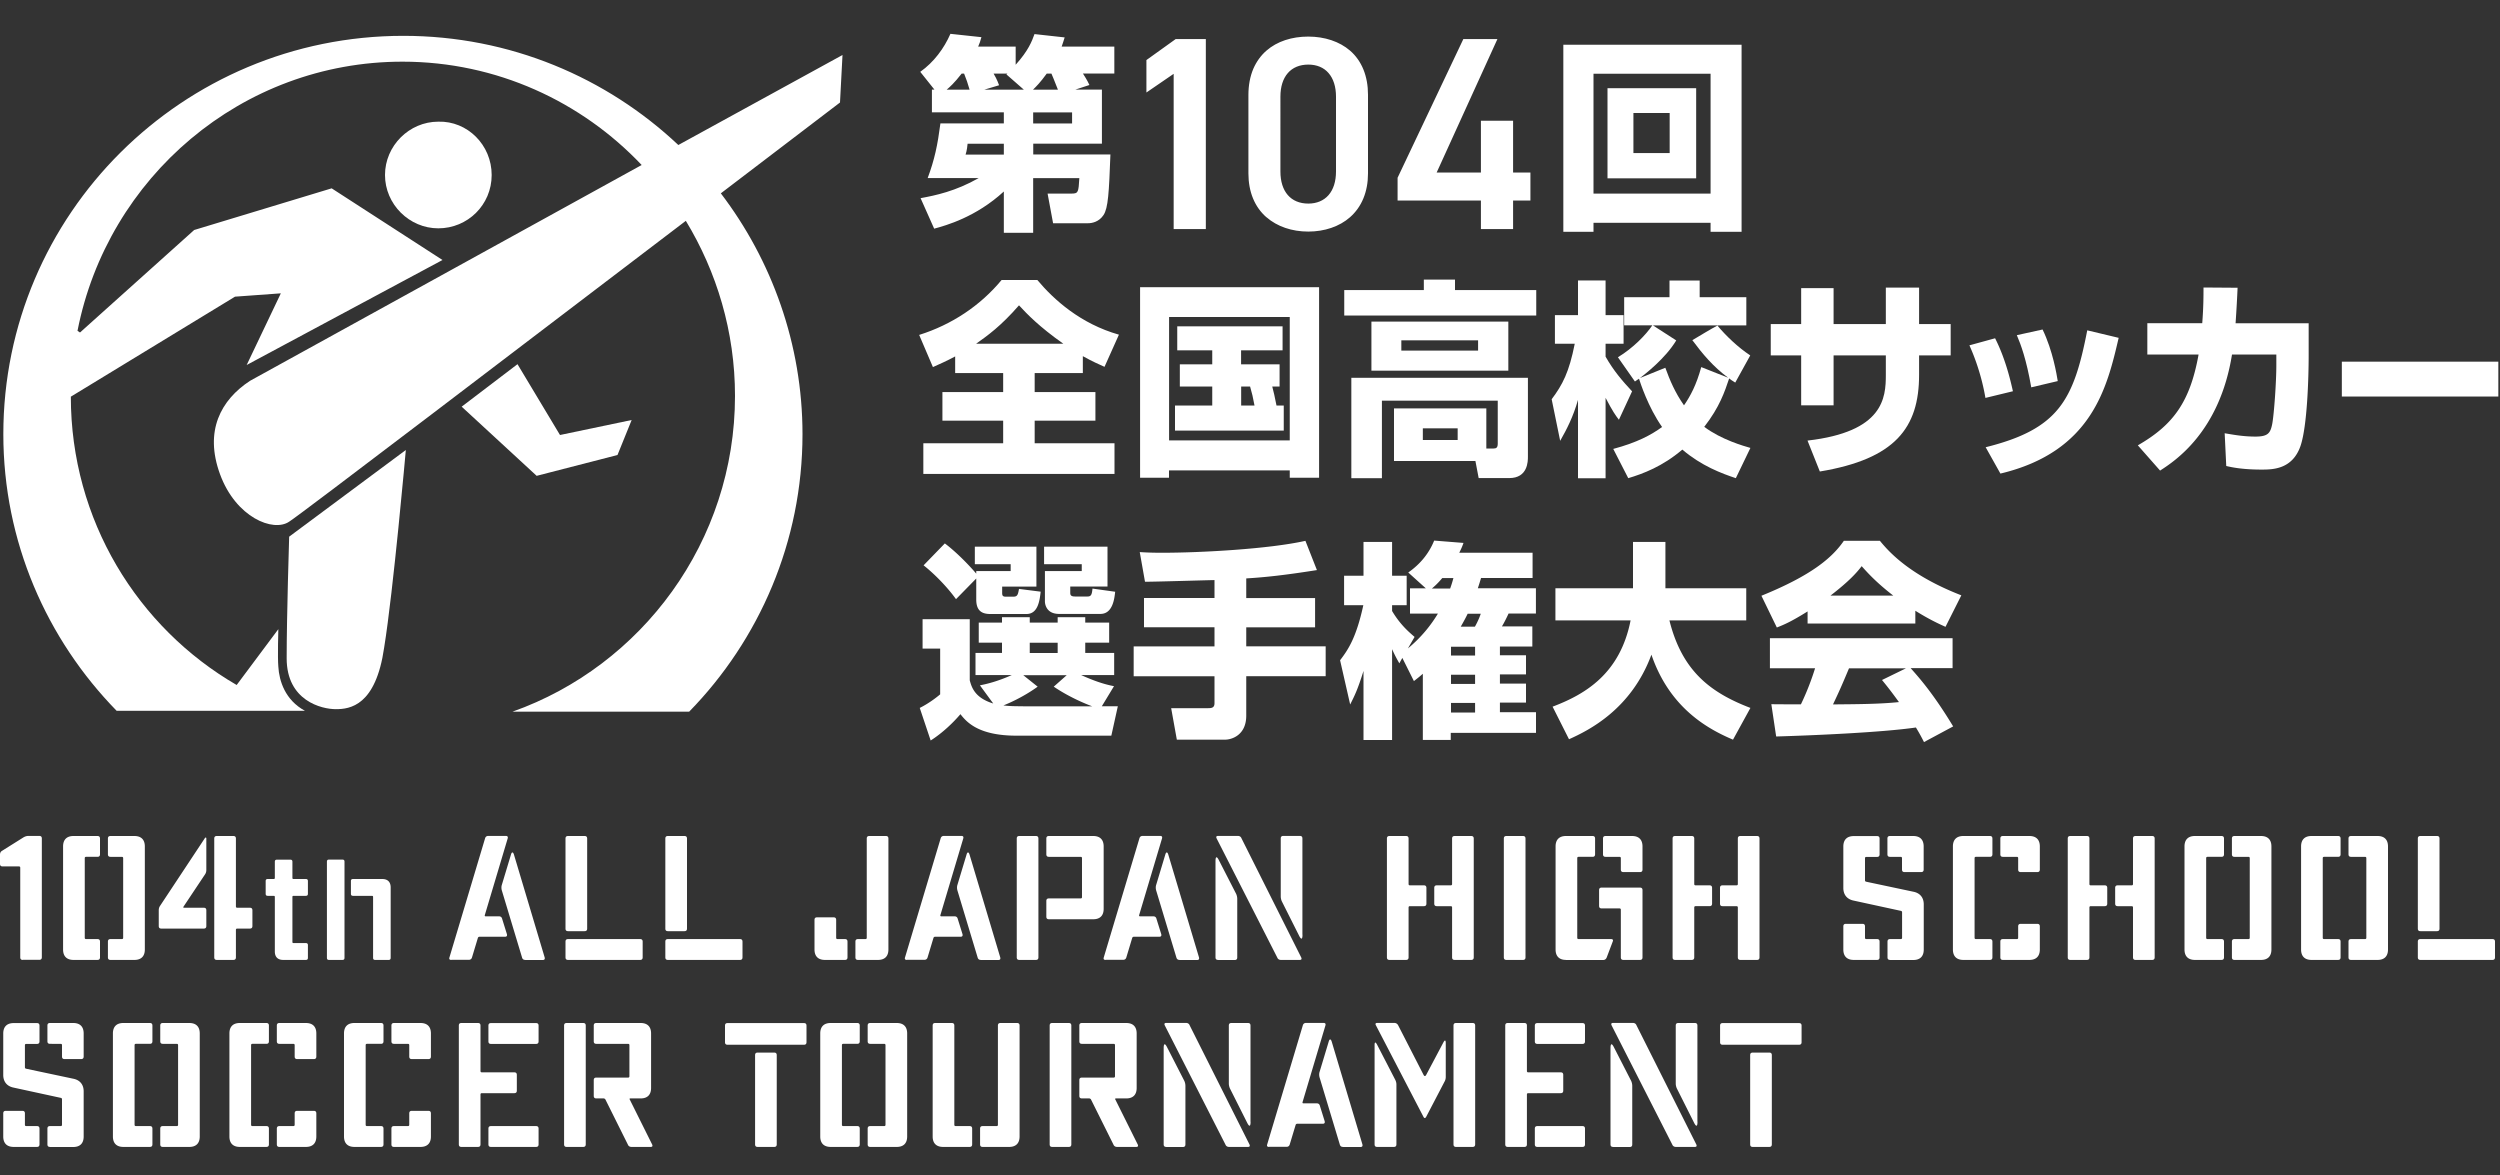 <svg xmlns="http://www.w3.org/2000/svg" id="logo" viewBox="0 0 300 141"><rect x="0" y="0" width="300" height="141" fill="#333333" stroke="none"/><defs><style>.cls-1{fill:#fff}</style></defs><path d="M59 21c0 3.6-2.9 6.4-6.4 6.4s-6.4-2.9-6.4-6.4 2.9-6.4 6.4-6.4c3.5-.1 6.4 2.8 6.4 6.4ZM48.7 54l-14 10.4s-.3 9.5-.3 14.6 4.2 6.1 5.9 6.1 4.8-.4 5.8-7.4c1.1-6.8 2.6-23.7 2.6-23.7Zm6.7-5.2 9 8.3 9.7-2.5 1.7-4.2-8.6 1.8-5.1-8.5-6.7 5.1Z" class="cls-1"/><path d="M36.6 85.3H14C5.6 76.7.4 65 .4 52.1c0-26.4 21.5-47.8 48-47.8 12.8 0 24.4 5 33 13.1l19.7-10.8-.3 5.7s-5.9 4.5-14.3 10.9c6.1 8 9.8 18.1 9.8 28.9 0 12.9-5.2 24.7-13.6 33.3H61.5C77 79.9 88.2 65 88.2 47.5c0-7.7-2.2-14.9-5.9-21C63.1 41.1 36 61.8 34.7 62.6c-1.9 1.3-6.4-.5-8.3-5.7s.1-8.9 3.6-11.2l47-25.9C69.8 12.2 59.6 7.4 48.3 7.4c-19.3 0-35.4 13.9-39 32.3l.3.2 13.7-12.3 16.5-5 13.3 8.6-23.5 12.6 4.1-8.6-5.5.4-19.7 12c0 14.8 8 27.7 19.9 34.6l5-6.7s-.1 3.4 0 4.5c.1 1.7.8 4 3.2 5.3ZM111.83 10.75v2.73h8.63v1.33h-7.61c-.34 2.61-.7 4.33-1.53 6.56h6.12c-2.77 1.58-5.18 2.08-6.97 2.41l1.63 3.66c1.41-.38 5.01-1.38 8.36-4.46v4.96h3.52v-6.56h5.54c-.1 1.68-.12 1.85-.92 1.85h-2.89l.66 3.56h4.18c.53 0 1.34-.18 1.87-.98.56-.83.66-2.71.83-7.27h-9.26v-1.3h8.24v-6.49h-3.18l1.68-.55c-.27-.6-.66-1.18-.78-1.38h3.77V5.59h-6.32c.15-.45.22-.63.36-1.1l-3.62-.4c-.32.88-.73 1.98-2.26 3.68V5.59h-4.5c.19-.43.24-.6.39-1.13l-3.72-.4c-.75 1.73-1.99 3.41-3.62 4.56l1.7 2.13h-.29Zm8.63 7.8h-4.59c.17-.5.22-1.1.24-1.3h4.35v1.3Zm8.19-5.06v1.33h-4.67v-1.33h4.67Zm-3.04-4.66h.56c.15.35.27.63.78 1.93h-2.99c.39-.38.85-.83 1.65-1.93Zm-6.37 0h1.65l-.12.1 2.09 1.83h-4.74l1.77-.53c-.22-.63-.56-1.25-.66-1.4Zm-3.84 0h.29c.32.8.39 1.03.66 1.93h-2.75c.36-.3.92-.8 1.8-1.93ZM140.84 27.49h3.86V4.69h-3.62l-3.5 2.51h-.01v3.9l3.27-2.24v18.63zM151.98 26.07c1.27 1.11 3.05 1.72 5.01 1.72s3.75-.61 5.01-1.72c1.41-1.24 2.16-3.06 2.16-5.26v-9.44c0-2.24-.75-4.08-2.16-5.3-1.25-1.08-3.03-1.68-5.01-1.68s-3.75.58-5.01 1.68c-.68.59-1.21 1.33-1.58 2.18-.39.92-.59 1.98-.59 3.15v9.41c0 2.21.75 4.03 2.16 5.26Zm8.34-5.49c0 1.19-.31 2.17-.9 2.84-.58.66-1.42 1.01-2.42 1.01-2.1 0-3.35-1.44-3.35-3.85V11.6c0-2.41 1.25-3.85 3.35-3.85 1.01 0 1.85.35 2.42 1.01.59.67.9 1.65.9 2.84v8.98ZM177.71 27.49h3.86v-3.43h2.08V20.7h-2.08v-6.21h-3.86v6.21h-5.31l7.28-15.99.01-.02h-4.09l-7.89 16.64v2.73h10v3.43zM191.22 26.74h14.05v1.08h3.72V5.37H187.6v22.45h3.62v-1.08Zm0-17.89h14.05v14.38h-14.05V8.85Z" class="cls-1"/><path d="M192.9 21.4h10.64V10.58H192.9V21.4Zm3.11-7.84h4.35v4.81h-4.35v-4.81ZM124.49 33.6h-4.3c-2.55 3.08-5.98 5.36-9.89 6.59l1.65 3.86c.83-.38 1.6-.7 2.67-1.28v2h5.76v2.28h-7.29v3.43h7.29v2.71h-9.58v3.68h22.94v-3.68h-9.58v-2.71h7.29v-3.43h-7.29v-2.28h5.78v-2.03c1.17.65 1.87.95 2.6 1.28l1.73-3.86c-4.59-1.3-7.8-4.18-9.79-6.56Zm-7.36 7.65c1.38-.98 2.96-2.1 5.15-4.61.97 1.05 2.38 2.53 5.32 4.61h-10.47ZM152.68 46.38h.87v-2.66h-4.62v-1.68h4.98v-2.88h-12.64v2.88h4.2v1.68h-3.89v2.66h3.89v2.28H141v3.01h13.05v-3.01h-.87c-.15-.8-.41-1.95-.51-2.28Zm-3.74 2.28v-2.28h1.07c.27.93.32 1.2.53 2.28h-1.6Z" class="cls-1"/><path d="M140.29 56.45h14.48v.88h3.52V34.46h-21.48v22.87h3.47v-.88Zm0-18.41h14.48v14.81h-14.48V38.04ZM162.16 57.38h3.67v-9.3h13.9v5.16c0 .48-.19.58-.49.58h-.88v-4.81h-11.08v6.31h9.77l.39 2.05h3.67c2.24 0 2.24-2.03 2.24-2.56v-9.47h-21.19v12.03Zm12.76-4.58h-4.18v-1.4h4.18v1.4ZM174.6 33.55h-3.74v1.26h-9.55v3.05h23.04v-3.05h-9.75v-1.26zM164.57 38.59v5.89H181v-5.89h-16.43Zm12.8 3.48h-9.21v-1.23h9.21v1.23ZM209.55 35.66h-5.59v-2h-3.62v2h-5.44v3.38h3.38c-.78 1.15-2.31 2.73-4.13 3.83l2.04 2.91c.27-.18.34-.25.49-.33.15.45 1.09 3.41 2.77 5.79-1.31.95-2.96 1.85-5.86 2.63l1.8 3.51c1.77-.53 4.11-1.4 6.49-3.43 2.28 1.95 4.71 2.86 6.42 3.43l1.75-3.63c-.8-.23-3.47-.98-5.54-2.53 1.85-2.38 2.45-4.21 2.99-5.81.19.15.29.23.73.5l1.8-3.26c-1.48-.98-2.89-2.33-3.94-3.58-.78.4-1.99 1.15-3.01 1.75 1.21 1.63 2.5 3.18 4.3 4.51l-3.23-1.28c-.58 2.13-1.29 3.46-2.07 4.59-1.07-1.53-1.7-3.01-2.24-4.51l-3.04 1.23c.56-.43 3.04-2.33 4.35-4.51l-2.79-1.8h11.2v-3.38Z" class="cls-1"/><path d="M187.22 52.9c.8-1.4 1.56-2.88 2.14-4.91v9.4h3.31v-9.65c.85 1.63 1.21 2.13 1.6 2.63l1.58-3.41c-1.17-1.25-2.21-2.46-3.18-4.16v-1.55h2.16v-3.43h-2.16v-4.16h-3.31v4.16h-2.77v3.43h2.38c-.68 3.43-1.46 4.91-2.77 6.66l1.02 4.99ZM216.14 48.64h3.89v-5.99h6.27v2.33c0 2.76-.27 6.84-9.4 7.89l1.48 3.71c9.04-1.5 11.91-5.24 11.91-11.6v-2.33h3.79v-3.76h-3.79v-4.38h-3.99v4.38h-6.27v-4.31h-3.89v4.31h-3.65v3.76h3.65v5.99ZM246.93 45.73c-.12-.73-.58-3.63-1.82-6.19l-3.09.68c.49 1.15 1.14 2.88 1.73 6.26l3.18-.75Z" class="cls-1"/><path d="m238.28 53.67 1.77 3.16c11.01-2.63 12.81-10.37 14.19-16.29l-3.77-.9c-1.63 8.39-3.43 11.85-12.2 14.03ZM239.42 40.59l-3.09.85c1.09 2.43 1.65 4.71 1.92 6.31l3.3-.8c-.34-1.53-.95-4.01-2.14-6.36ZM268.53 34.53l-4.11-.03c0 1 0 2.33-.15 4.28h-6.59v3.76h6.15c-1.02 5.66-3.01 8.44-7.29 10.9l2.67 3.03c1.75-1.13 7.14-4.61 8.63-13.93h5.32v1.28c0 2.03-.27 5.84-.49 7.04-.22 1.1-.49 1.53-2.02 1.53s-2.79-.25-3.69-.4l.19 3.93c.56.13 1.85.43 4.23.43 1.34 0 3.72-.02 4.69-2.86.8-2.38.97-8.17.97-10.87v-3.83h-8.77c.12-1.78.19-3.08.24-4.26ZM281.02 43.4h18.78v4.18h-18.78zM132.9 70.39V65.6h-7.61v2.1h4.52v.83h-4.42v3.66c0 .15.07 1.48 1.7 1.48h4.96c1.48 0 1.68-1.83 1.77-2.66l-2.72-.38c-.07.63-.12.95-.58.95h-1.53c-.56 0-.56-.25-.56-.5v-.7h4.47ZM133.68 82.34c-1.34-.25-2.65-.75-3.94-1.33h3.96v-2.66h-3.47v-1.23h2.87v-2.41h-2.87v-.65h-3.31v.65h-3.35v-.65h-3.33v.65h-2.79v2.41h2.79v1.23h-3.18v2.66h4.35c-1.8.8-3.06 1.08-3.82 1.23l1.6 2.18c-2.24-.68-2.6-1.98-2.82-2.78V74.3h-5.66v3.53h2.11v5.49c-.56.48-1.48 1.15-2.45 1.63l1.31 3.91c1.41-.9 2.7-2.13 3.57-3.16.68.85 2.04 2.58 6.71 2.58h11.4l.78-3.53h-1.92l1.46-2.41Zm-10.11-5.21h3.35v1.23h-3.35v-1.23Zm-.8 7.62c-.78 0-1.6 0-2.36-.1.46-.18 2.28-.93 4.11-2.25l-1.73-1.38h5.22l-1.56 1.38c2.14 1.45 4.33 2.25 4.62 2.36h-8.31ZM117.15 68.54v.3c-.58-.7-2.21-2.46-3.77-3.63l-2.55 2.63c1.43 1.13 2.94 2.73 3.89 4.06l2.43-2.48v2.53c0 1.33.66 1.73 1.68 1.73h4.35c1.39 0 1.58-1.63 1.7-2.68l-2.6-.33c-.12.65-.17.93-.66.93h-.95c-.39 0-.41-.2-.41-.48v-.73h4.11V65.6h-7.39v2.1h4.3v.83h-4.13ZM149.55 75.28h8.26v-3.51h-8.26v-2.36c2.19-.13 4.57-.38 8.48-1l-1.38-3.51c-4.35.98-12.54 1.43-17.18 1.43-1.09 0-1.77-.02-2.7-.08l.63 3.56c1.31 0 7.14-.18 8.34-.2v2.15h-8.46v3.51h8.46v2.3h-9.7v3.58h9.7v3.23c0 .55-.34.6-.75.6h-4.45l.68 3.78H147c.8 0 2.55-.53 2.55-2.88v-4.74h9.53v-3.58h-9.53v-2.3ZM177.76 69.36h6.15v-3.03h-8.8c.24-.48.34-.7.51-1.18l-3.52-.28c-.66 1.63-1.75 2.88-3.11 3.83l2.11 1.9h-1.9v3.03h3.35c-.83 1.38-1.97 2.83-3.6 4.18l.8-1.38c-.7-.6-1.73-1.48-2.7-3.11v-.7h1.75v-3.53h-1.75v-4.06h-3.43v4.06h-2.33v3.53h2.31c-.85 3.91-1.82 5.34-2.79 6.61l1.21 5.31c.53-1.05.9-1.78 1.6-4.03v8.29h3.43V77.9c.41.9.58 1.18.87 1.7l.36-.65 1.39 2.78c.51-.4.7-.55 1.07-.88v7.94h3.35v-.85h10.23v-2.48h-4.33v-1.15h3.13v-2.28h-3.13v-1.1h3.13v-2.3h-3.13v-1.05h3.89v-2.41h-3.65c.32-.53.63-1.18.8-1.55h3.28v-3.03h-6.97c.24-.73.24-.75.39-1.25Zm-3.74 1.26h-2.19c.27-.23.68-.58 1.24-1.25h1.34c-.12.43-.17.63-.39 1.25Zm2.99 14.88h-2.89v-1.15h2.89v1.15Zm0-3.43h-2.89v-1.1h2.89v1.1Zm0-3.41h-2.89v-1.05h2.89v1.05Zm.68-5.01c-.07.23-.32.88-.7 1.55h-1.7c.46-.8.66-1.2.83-1.55h1.58ZM200.34 74.45h9.21v-3.86h-9.7v-5.56h-3.89v5.56h-9.31v3.86h9.02c-1.26 6.36-5.37 8.84-9.36 10.35l1.97 3.91c2.33-1.05 7.46-3.56 9.89-10.15 2.21 6.46 6.83 8.94 9.79 10.2l2.09-3.81c-4.84-1.85-8.21-4.46-9.72-10.5ZM234.31 80.19v-3.61h-21.92v3.61h5.42c-.7 2.26-1.51 3.93-1.7 4.33-.34 0-3.43 0-3.55-.02l.58 3.88c4.37-.13 12.64-.48 16.77-1.08.46.75.73 1.28.97 1.75l3.5-1.88c-2.38-3.93-4.01-5.76-5.1-6.99h5.03Zm-6.43 4.06c-2.43.25-5.05.25-7.92.28.75-1.58 1.04-2.23 1.92-4.33h6.83l-2.87 1.4c.49.6 1.02 1.25 2.04 2.66ZM225.59 64.9h-4.33c-1.43 2.08-3.96 4.18-9.89 6.59l1.85 3.81c.9-.35 1.77-.73 3.69-1.93v1.45h12.93v-1.53c1.73 1.08 2.89 1.6 3.62 1.93l1.9-3.78c-6.25-2.43-8.72-5.26-9.77-6.54Zm-5.93 6.57c2.21-1.7 3.16-2.76 3.74-3.53.63.7 1.68 1.9 3.79 3.53h-7.53ZM2.74 115.19c-.21 0-.31-.1-.31-.31v-10.75c0-.1-.05-.16-.16-.16H.31c-.21 0-.31-.1-.31-.31v-1.1c0-.21.08-.37.26-.47l2.58-1.62c.18-.1.37-.16.57-.16h1.3c.21 0 .31.1.31.31v14.25c0 .21-.1.31-.31.31H2.73ZM8.82 115.19c-.81 0-1.25-.44-1.25-1.25v-12.37c0-.81.44-1.25 1.25-1.25h2.87c.21 0 .31.1.31.31v1.88c0 .21-.1.31-.31.31h-1.36c-.1 0-.16.05-.16.16v9.55c0 .1.05.16.16.16h1.36c.21 0 .31.1.31.31v1.88c0 .21-.1.31-.31.31H8.82Zm4.44 0c-.21 0-.31-.1-.31-.31V113c0-.21.1-.31.31-.31h1.36c.1 0 .16-.05.16-.16v-9.55c0-.1-.05-.16-.16-.16h-1.36c-.21 0-.31-.1-.31-.31v-1.88c0-.21.1-.31.31-.31h2.87c.81 0 1.25.44 1.25 1.25v12.37c0 .81-.44 1.25-1.25 1.25h-2.87ZM19.36 111.43c-.21 0-.31-.1-.31-.31v-1.88c0-.21.05-.39.18-.57l5.32-8.04c.1-.18.21-.16.21 0v3.76c0 .21-.05.39-.18.57l-2.56 3.84c-.05.08-.03.13.08.13h2.35c.21 0 .31.1.31.31v1.88c0 .21-.1.31-.31.31h-5.09Zm6.66 3.76c-.21 0-.31-.1-.31-.31v-14.25c0-.21.1-.31.31-.31H28c.21 0 .31.1.31.31v8.14c0 .1.05.16.16.16h1.51c.21 0 .31.1.31.31v1.88c0 .21-.1.31-.31.31h-1.51c-.1 0-.16.05-.16.16v3.29c0 .21-.1.31-.31.31h-1.98ZM33.99 115.19c-.66 0-1.01-.36-1.01-1.01v-6.55c0-.08-.04-.13-.13-.13h-.72c-.17 0-.25-.08-.25-.25v-1.52c0-.17.08-.25.25-.25h.72c.08 0 .13-.04.13-.13v-1.94c0-.17.08-.25.25-.25h1.61c.17 0 .25.08.25.25v1.94c0 .08.04.13.13.13h1.48c.17 0 .25.08.25.25v1.52c0 .17-.08.25-.25.25h-1.48c-.08 0-.13.04-.13.13v5.41c0 .08.04.13.13.13h1.48c.17 0 .25.08.25.25v1.52c0 .17-.08.25-.25.25H34ZM39.48 115.19c-.17 0-.25-.08-.25-.25V103.4c0-.17.08-.25.25-.25h1.61c.17 0 .25.08.25.25v11.54c0 .17-.08.25-.25.25h-1.61Zm5.54 0c-.17 0-.25-.08-.25-.25v-7.31c0-.08-.04-.13-.13-.13h-2.28c-.17 0-.25-.08-.25-.25v-1.52c0-.17.08-.25.25-.25h3.51c.65 0 1.01.36 1.01 1.01v8.45c0 .17-.08.25-.25.25h-1.61ZM54.16 115.19c-.21 0-.29-.1-.23-.29l4.28-14.3c.05-.18.18-.29.39-.29h2.09c.21 0 .29.1.23.31l-2.74 9.18c-.03.1 0 .16.1.16h1.59c.21 0 .34.1.39.31l.57 1.83c.05.21-.03.31-.23.31h-3.05c-.1 0-.18.05-.21.16l-.7 2.32c-.05.18-.18.29-.39.29h-2.09Zm8.87 0c-.21 0-.34-.1-.39-.31l-2.43-8.06c-.05-.21-.05-.42 0-.6l1.1-3.65c.1-.37.26-.37.37 0l3.68 12.32c.05.21-.03.31-.23.31h-2.09ZM68.17 111.74c-.21 0-.31-.1-.31-.31v-10.8c0-.21.1-.31.31-.31h1.98c.21 0 .31.1.31.31v10.8c0 .21-.1.31-.31.31h-1.98Zm0 3.45c-.21 0-.31-.1-.31-.31V113c0-.21.1-.31.31-.31h8.64c.21 0 .31.1.31.31v1.88c0 .21-.1.31-.31.31h-8.64ZM80.15 111.74c-.21 0-.31-.1-.31-.31v-10.8c0-.21.1-.31.31-.31h1.98c.21 0 .31.1.31.31v10.8c0 .21-.1.31-.31.31h-1.98Zm0 3.45c-.21 0-.31-.1-.31-.31V113c0-.21.1-.31.31-.31h8.64c.21 0 .31.1.31.31v1.88c0 .21-.1.31-.31.31h-8.64ZM98.99 115.19c-.81 0-1.25-.44-1.25-1.25v-3.55c0-.21.1-.31.31-.31h1.98c.21 0 .31.1.31.31v2.14c0 .1.05.16.16.16h.89c.21 0 .31.1.31.31v1.88c0 .21-.1.31-.31.31h-2.4Zm3.97 0c-.21 0-.31-.1-.31-.31V113c0-.21.1-.31.31-.31h.89c.1 0 .16-.05.16-.16v-11.9c0-.21.1-.31.31-.31h1.98c.21 0 .31.1.31.31v13.31c0 .81-.44 1.25-1.25 1.25h-2.4ZM108.83 115.19c-.21 0-.29-.1-.23-.29l4.28-14.3c.05-.18.18-.29.39-.29h2.09c.21 0 .29.1.23.31l-2.74 9.18c-.03.1 0 .16.1.16h1.59c.21 0 .34.1.39.31l.57 1.83c.05.21-.03.31-.23.31h-3.05c-.1 0-.18.05-.21.16l-.7 2.32c-.05.18-.18.29-.39.29h-2.09Zm8.87 0c-.21 0-.34-.1-.39-.31l-2.43-8.06c-.05-.21-.05-.42 0-.6l1.1-3.65c.1-.37.26-.37.37 0l3.68 12.32c.05.21-.03.31-.23.31h-2.09ZM122.32 115.19c-.21 0-.31-.1-.31-.31v-14.25c0-.21.1-.31.31-.31h1.98c.21 0 .31.1.31.31v14.25c0 .21-.1.31-.31.31h-1.98Zm3.55-4.88c-.21 0-.31-.1-.31-.31v-1.88c0-.21.1-.31.31-.31h3.81c.1 0 .16-.05.16-.16v-4.67c0-.1-.05-.16-.16-.16h-3.81c-.21 0-.31-.1-.31-.31v-1.88c0-.21.1-.31.31-.31h5.32c.81 0 1.25.44 1.25 1.25v7.49c0 .81-.44 1.25-1.25 1.25h-5.32ZM132.68 115.19c-.21 0-.29-.1-.23-.29l4.28-14.3c.05-.18.18-.29.39-.29h2.09c.21 0 .29.1.23.31l-2.74 9.18c-.03.1 0 .16.1.16h1.59c.21 0 .34.1.39.31l.57 1.83c.05.21-.03.31-.23.31h-3.05c-.1 0-.18.05-.21.16l-.7 2.32c-.05.18-.18.29-.39.29h-2.09Zm8.87 0c-.21 0-.34-.1-.39-.31l-2.43-8.06c-.05-.21-.05-.42 0-.6l1.1-3.65c.1-.37.26-.37.37 0l3.68 12.32c.05.21-.03.31-.23.31h-2.09ZM146.17 115.19c-.21 0-.31-.1-.31-.31v-11.53c0-.6.16-.63.42-.1l2.06 4.02c.08.18.13.39.13.6v7.02c0 .21-.1.31-.31.31h-1.98Zm7.54 0c-.21 0-.37-.1-.44-.29l-7.28-14.3c-.08-.18-.03-.29.18-.29h2.37c.21 0 .37.1.44.29l7.17 14.3c.08.18.03.29-.18.29h-2.27Zm2.59-3.03c0 .6-.16.63-.42.1l-2.06-4.1c-.08-.18-.13-.39-.13-.6v-6.94c0-.21.1-.31.31-.31h1.98c.21 0 .31.1.31.31v11.53ZM166.74 115.19c-.21 0-.31-.1-.31-.31v-14.25c0-.21.1-.31.31-.31h1.98c.21 0 .31.1.31.31v5.45c0 .1.05.16.16.16h1.67c.21 0 .31.1.31.31v1.88c0 .21-.1.31-.31.31h-1.67c-.1 0-.16.05-.16.16v5.98c0 .21-.1.31-.31.31h-1.98Zm7.82 0c-.21 0-.31-.1-.31-.31v-5.98c0-.1-.05-.16-.16-.16h-1.67c-.21 0-.31-.1-.31-.31v-1.88c0-.21.1-.31.31-.31h1.67c.1 0 .16-.05.16-.16v-5.45c0-.21.1-.31.31-.31h1.98c.21 0 .31.1.31.31v14.25c0 .21-.1.31-.31.31h-1.98ZM180.77 115.19c-.21 0-.31-.1-.31-.31v-14.25c0-.21.1-.31.31-.31h1.98c.21 0 .31.1.31.31v14.25c0 .21-.1.31-.31.31h-1.98ZM187.92 115.19c-.81 0-1.25-.44-1.25-1.25v-12.37c0-.81.44-1.25 1.25-1.25h3.18c.21 0 .31.1.31.31v1.88c0 .21-.1.31-.31.31h-1.67c-.1 0-.16.05-.16.16v9.55c0 .1.05.16.16.16h3.89c.21 0 .29.1.21.29l-.73 1.93c-.08.18-.21.29-.42.29h-4.46Zm6.89 0c-.21 0-.31-.1-.31-.31v-5.71c0-.1-.05-.16-.16-.16h-2.14c-.21 0-.31-.1-.31-.31v-1.88c0-.21.1-.31.31-.31h4.59c.21 0 .31.1.31.31v8.06c0 .21-.1.31-.31.31h-1.98Zm0-10.54c-.21 0-.31-.1-.31-.31v-1.36c0-.1-.05-.16-.16-.16h-1.67c-.21 0-.31-.1-.31-.31v-1.88c0-.21.1-.31.31-.31h3.18c.81 0 1.25.44 1.25 1.25v2.77c0 .21-.1.31-.31.31h-1.98ZM201.02 115.19c-.21 0-.31-.1-.31-.31v-14.25c0-.21.1-.31.31-.31H203c.21 0 .31.1.31.31v5.45c0 .1.05.16.16.16h1.67c.21 0 .31.1.31.31v1.88c0 .21-.1.31-.31.31h-1.67c-.1 0-.16.05-.16.16v5.98c0 .21-.1.31-.31.31h-1.98Zm7.83 0c-.21 0-.31-.1-.31-.31v-5.98c0-.1-.05-.16-.16-.16h-1.67c-.21 0-.31-.1-.31-.31v-1.88c0-.21.1-.31.31-.31h1.67c.1 0 .16-.05.16-.16v-5.45c0-.21.1-.31.31-.31h1.98c.21 0 .31.1.31.31v14.25c0 .21-.1.31-.31.31h-1.98ZM226.81 115.19c-.21 0-.31-.1-.31-.31V113c0-.21.1-.31.31-.31h1.28c.1 0 .16-.05.16-.16v-3.05c0-.1-.05-.16-.16-.18l-5.66-1.23c-.78-.16-1.23-.7-1.23-1.51v-4.98c0-.81.44-1.25 1.25-1.25h2.79c.21 0 .31.1.31.31v1.88c0 .21-.1.31-.31.31h-1.28c-.1 0-.16.05-.16.16v2.64c0 .1.05.16.16.18l5.66 1.2c.78.16 1.23.7 1.23 1.51v5.43c0 .81-.44 1.25-1.25 1.25h-2.79Zm-4.36 0c-.81 0-1.25-.44-1.25-1.25v-2.77c0-.21.1-.31.31-.31h1.98c.21 0 .31.1.31.31v1.36c0 .1.05.16.16.16h1.28c.21 0 .31.1.31.31v1.88c0 .21-.1.31-.31.31h-2.79Zm6.1-10.54c-.21 0-.31-.1-.31-.31v-1.36c0-.1-.05-.16-.16-.16h-1.28c-.21 0-.31-.1-.31-.31v-1.88c0-.21.1-.31.31-.31h2.79c.81 0 1.25.44 1.25 1.25v2.77c0 .21-.1.31-.31.31h-1.98ZM235.6 115.19c-.81 0-1.25-.44-1.25-1.25v-12.37c0-.81.44-1.25 1.25-1.25h3.18c.21 0 .31.1.31.31v1.88c0 .21-.1.31-.31.31h-1.67c-.1 0-.16.05-.16.16v9.55c0 .1.05.16.16.16h1.67c.21 0 .31.1.31.31v1.88c0 .21-.1.31-.31.31h-3.18Zm6.89-10.54c-.21 0-.31-.1-.31-.31v-1.36c0-.1-.05-.16-.16-.16h-1.67c-.21 0-.31-.1-.31-.31v-1.88c0-.21.1-.31.31-.31h3.18c.81 0 1.25.44 1.25 1.25v2.77c0 .21-.1.31-.31.31h-1.98Zm-2.14 10.54c-.21 0-.31-.1-.31-.31V113c0-.21.1-.31.31-.31h1.67c.1 0 .16-.05.16-.16v-1.36c0-.21.1-.31.31-.31h1.98c.21 0 .31.1.31.31v2.77c0 .81-.44 1.25-1.25 1.25h-3.18ZM248.44 115.19c-.21 0-.31-.1-.31-.31v-14.25c0-.21.1-.31.31-.31h1.98c.21 0 .31.1.31.31v5.45c0 .1.05.16.16.16h1.67c.21 0 .31.1.31.31v1.88c0 .21-.1.31-.31.31h-1.67c-.1 0-.16.05-.16.16v5.98c0 .21-.1.31-.31.31h-1.98Zm7.83 0c-.21 0-.31-.1-.31-.31v-5.98c0-.1-.05-.16-.16-.16h-1.67c-.21 0-.31-.1-.31-.31v-1.88c0-.21.1-.31.31-.31h1.67c.1 0 .16-.05.16-.16v-5.45c0-.21.1-.31.31-.31h1.98c.21 0 .31.1.31.31v14.25c0 .21-.1.31-.31.31h-1.98ZM263.39 115.19c-.81 0-1.25-.44-1.25-1.25v-12.37c0-.81.44-1.25 1.25-1.25h3.18c.21 0 .31.1.31.31v1.88c0 .21-.1.31-.31.31h-1.67c-.1 0-.16.05-.16.16v9.55c0 .1.05.16.16.16h1.67c.21 0 .31.1.31.31v1.88c0 .21-.1.31-.31.31h-3.18Zm4.75 0c-.21 0-.31-.1-.31-.31V113c0-.21.1-.31.31-.31h1.67c.1 0 .16-.05.16-.16v-9.55c0-.1-.05-.16-.16-.16h-1.67c-.21 0-.31-.1-.31-.31v-1.88c0-.21.1-.31.31-.31h3.18c.81 0 1.25.44 1.25 1.25v12.37c0 .81-.44 1.25-1.25 1.25h-3.18ZM277.38 115.19c-.81 0-1.25-.44-1.25-1.25v-12.37c0-.81.44-1.25 1.25-1.25h3.18c.21 0 .31.1.31.31v1.88c0 .21-.1.31-.31.31h-1.67c-.1 0-.16.05-.16.16v9.55c0 .1.05.16.16.16h1.67c.21 0 .31.1.31.31v1.88c0 .21-.1.31-.31.31h-3.18Zm4.75 0c-.21 0-.31-.1-.31-.31V113c0-.21.1-.31.31-.31h1.67c.1 0 .16-.05.16-.16v-9.55c0-.1-.05-.16-.16-.16h-1.67c-.21 0-.31-.1-.31-.31v-1.88c0-.21.1-.31.31-.31h3.18c.81 0 1.25.44 1.25 1.25v12.37c0 .81-.44 1.25-1.25 1.25h-3.18ZM290.45 111.74c-.21 0-.31-.1-.31-.31v-10.8c0-.21.1-.31.31-.31h1.98c.21 0 .31.1.31.31v10.8c0 .21-.1.31-.31.31h-1.98Zm0 3.45c-.21 0-.31-.1-.31-.31V113c0-.21.1-.31.31-.31h8.64c.21 0 .31.1.31.31v1.88c0 .21-.1.31-.31.31h-8.64ZM6 137.63c-.21 0-.31-.1-.31-.31v-1.88c0-.21.1-.31.31-.31h1.28c.1 0 .16-.05.16-.16v-3.05c0-.1-.05-.16-.16-.18l-5.66-1.23c-.78-.16-1.23-.7-1.23-1.51v-4.98c0-.81.44-1.25 1.25-1.25h2.79c.21 0 .31.1.31.31v1.88c0 .21-.1.31-.31.31H3.15c-.1 0-.16.05-.16.16v2.64c0 .1.05.16.16.18l5.66 1.2c.78.16 1.23.7 1.23 1.51v5.43c0 .81-.44 1.25-1.25 1.25H6Zm-4.36 0c-.81 0-1.25-.44-1.25-1.25v-2.77c0-.21.1-.31.31-.31h1.98c.21 0 .31.1.31.31v1.36c0 .1.05.16.16.16h1.28c.21 0 .31.1.31.31v1.88c0 .21-.1.31-.31.31H1.64Zm6.11-10.54c-.21 0-.31-.1-.31-.31v-1.36c0-.1-.05-.16-.16-.16H6c-.21 0-.31-.1-.31-.31v-1.88c0-.21.1-.31.31-.31h2.79c.81 0 1.25.44 1.25 1.25v2.77c0 .21-.1.31-.31.31H7.75ZM14.8 137.63c-.81 0-1.25-.44-1.25-1.25v-12.37c0-.81.44-1.25 1.25-1.25h3.18c.21 0 .31.1.31.31v1.88c0 .21-.1.31-.31.31h-1.67c-.1 0-.16.05-.16.16v9.55c0 .1.05.16.16.16h1.67c.21 0 .31.1.31.31v1.88c0 .21-.1.31-.31.31H14.8Zm4.74 0c-.21 0-.31-.1-.31-.31v-1.88c0-.21.1-.31.31-.31h1.67c.1 0 .16-.05.16-.16v-9.55c0-.1-.05-.16-.16-.16h-1.67c-.21 0-.31-.1-.31-.31v-1.88c0-.21.1-.31.31-.31h3.18c.81 0 1.25.44 1.25 1.25v12.37c0 .81-.44 1.25-1.25 1.25h-3.18ZM28.78 137.63c-.81 0-1.25-.44-1.25-1.25v-12.37c0-.81.44-1.25 1.25-1.25h3.18c.21 0 .31.1.31.31v1.88c0 .21-.1.31-.31.31h-1.67c-.1 0-.16.05-.16.16v9.55c0 .1.05.16.16.16h1.67c.21 0 .31.1.31.31v1.88c0 .21-.1.31-.31.31h-3.18Zm6.89-10.54c-.21 0-.31-.1-.31-.31v-1.36c0-.1-.05-.16-.16-.16h-1.67c-.21 0-.31-.1-.31-.31v-1.88c0-.21.1-.31.31-.31h3.18c.81 0 1.25.44 1.25 1.25v2.77c0 .21-.1.31-.31.31h-1.98Zm-2.14 10.54c-.21 0-.31-.1-.31-.31v-1.88c0-.21.1-.31.31-.31h1.67c.1 0 .16-.05.16-.16v-1.36c0-.21.1-.31.31-.31h1.98c.21 0 .31.1.31.31v2.77c0 .81-.44 1.25-1.25 1.25h-3.18ZM42.53 137.63c-.81 0-1.25-.44-1.25-1.25v-12.37c0-.81.44-1.25 1.25-1.25h3.18c.21 0 .31.1.31.31v1.88c0 .21-.1.31-.31.31h-1.67c-.1 0-.16.05-.16.16v9.55c0 .1.05.16.16.16h1.67c.21 0 .31.1.31.31v1.88c0 .21-.1.31-.31.31h-3.18Zm6.89-10.54c-.21 0-.31-.1-.31-.31v-1.36c0-.1-.05-.16-.16-.16h-1.67c-.21 0-.31-.1-.31-.31v-1.88c0-.21.1-.31.31-.31h3.18c.81 0 1.25.44 1.25 1.25v2.77c0 .21-.1.31-.31.31h-1.98Zm-2.14 10.54c-.21 0-.31-.1-.31-.31v-1.88c0-.21.1-.31.31-.31h1.67c.1 0 .16-.05.16-.16v-1.36c0-.21.1-.31.31-.31h1.98c.21 0 .31.1.31.31v2.77c0 .81-.44 1.25-1.25 1.25h-3.18ZM55.37 137.63c-.21 0-.31-.1-.31-.31v-14.25c0-.21.1-.31.31-.31h1.98c.21 0 .31.1.31.31v5.45c0 .1.05.16.16.16h3.89c.21 0 .31.1.31.31v1.88c0 .21-.1.31-.31.31h-3.89c-.1 0-.16.05-.16.16v5.98c0 .21-.1.31-.31.31h-1.98Zm3.55-12.36c-.21 0-.31-.1-.31-.31v-1.88c0-.21.1-.31.31-.31h5.4c.21 0 .31.1.31.31v1.88c0 .21-.1.31-.31.31h-5.4Zm0 12.36c-.21 0-.31-.1-.31-.31v-1.88c0-.21.1-.31.31-.31h5.4c.21 0 .31.1.31.31v1.88c0 .21-.1.31-.31.31h-5.4ZM68 137.63c-.21 0-.31-.1-.31-.31v-14.25c0-.21.1-.31.31-.31h1.98c.21 0 .31.1.31.31v14.25c0 .21-.1.31-.31.31H68Zm7.78 0c-.21 0-.37-.1-.44-.29l-2.69-5.4a.265.265 0 0 0-.23-.13h-.86c-.21 0-.31-.1-.31-.31v-1.88c0-.21.1-.31.31-.31h3.81c.1 0 .16-.05.16-.16v-3.73c0-.1-.05-.16-.16-.16h-3.81c-.21 0-.31-.1-.31-.31v-1.88c0-.21.1-.31.31-.31h5.32c.81 0 1.25.44 1.25 1.25v6.55c0 .81-.44 1.25-1.25 1.25h-1.23c-.1 0-.13.05-.08.13l2.69 5.4c.08.18.03.29-.18.29h-2.3ZM87.31 125.37c-.21 0-.31-.1-.31-.31v-1.98c0-.21.1-.31.31-.31h9.16c.21 0 .31.1.31.31v1.98c0 .21-.1.31-.31.31h-9.16Zm3.61 12.26c-.21 0-.31-.1-.31-.31v-10.7c0-.21.1-.31.31-.31h1.98c.21 0 .31.1.31.31v10.7c0 .21-.1.31-.31.31h-1.98ZM99.68 137.63c-.81 0-1.25-.44-1.25-1.25v-12.37c0-.81.44-1.25 1.25-1.25h3.18c.21 0 .31.1.31.31v1.88c0 .21-.1.31-.31.31h-1.67c-.1 0-.16.05-.16.16v9.55c0 .1.05.16.16.16h1.67c.21 0 .31.1.31.31v1.88c0 .21-.1.31-.31.31h-3.18Zm4.75 0c-.21 0-.31-.1-.31-.31v-1.88c0-.21.1-.31.31-.31h1.67c.1 0 .16-.05.16-.16v-9.55c0-.1-.05-.16-.16-.16h-1.67c-.21 0-.31-.1-.31-.31v-1.88c0-.21.1-.31.31-.31h3.18c.81 0 1.25.44 1.25 1.25v12.37c0 .81-.44 1.25-1.25 1.25h-3.18ZM113.17 137.63c-.81 0-1.25-.44-1.25-1.25v-13.31c0-.21.1-.31.31-.31h1.98c.21 0 .31.1.31.31v11.9c0 .1.05.16.16.16h1.67c.21 0 .31.1.31.31v1.88c0 .21-.1.31-.31.31h-3.18Zm4.75 0c-.21 0-.31-.1-.31-.31v-1.88c0-.21.1-.31.31-.31h1.67c.1 0 .16-.05.16-.16v-11.9c0-.21.1-.31.31-.31h1.98c.21 0 .31.1.31.31v13.31c0 .81-.44 1.25-1.25 1.25h-3.18ZM126.27 137.63c-.21 0-.31-.1-.31-.31v-14.25c0-.21.1-.31.31-.31h1.98c.21 0 .31.1.31.31v14.25c0 .21-.1.31-.31.31h-1.98Zm7.78 0c-.21 0-.37-.1-.44-.29l-2.69-5.4a.265.265 0 0 0-.23-.13h-.86c-.21 0-.31-.1-.31-.31v-1.88c0-.21.1-.31.31-.31h3.81c.1 0 .16-.05.16-.16v-3.73c0-.1-.05-.16-.16-.16h-3.81c-.21 0-.31-.1-.31-.31v-1.88c0-.21.1-.31.31-.31h5.32c.81 0 1.25.44 1.25 1.25v6.55c0 .81-.44 1.25-1.25 1.25h-1.23c-.1 0-.13.05-.08.13l2.69 5.4c.08.18.03.29-.18.29h-2.3ZM139.95 137.63c-.21 0-.31-.1-.31-.31v-11.53c0-.6.16-.63.42-.1l2.06 4.02c.08.18.13.39.13.6v7.02c0 .21-.1.31-.31.31h-1.98Zm7.54 0c-.21 0-.37-.1-.44-.29l-7.28-14.3c-.08-.18-.03-.29.18-.29h2.37c.21 0 .37.1.44.29l7.18 14.3c.08.18.03.29-.18.29h-2.27Zm2.58-3.02c0 .6-.16.63-.42.1l-2.06-4.1c-.08-.18-.13-.39-.13-.6v-6.94c0-.21.1-.31.31-.31h1.98c.21 0 .31.1.31.31v11.53ZM152.29 137.63c-.21 0-.29-.1-.23-.29l4.28-14.3c.05-.18.18-.29.39-.29h2.09c.21 0 .29.1.23.31l-2.74 9.18c-.03.1 0 .16.1.16H158c.21 0 .34.1.39.31l.57 1.83c.05.21-.03.31-.23.31h-3.05c-.1 0-.18.05-.21.16l-.7 2.32c-.05.18-.18.29-.39.29h-2.09Zm8.87 0c-.21 0-.34-.1-.39-.31l-2.43-8.06c-.05-.21-.05-.42 0-.6l1.1-3.65c.1-.37.26-.37.37 0l3.68 12.32c.05.21-.03.31-.23.31h-2.09ZM165.26 137.63c-.21 0-.31-.1-.31-.31v-11.9c0-.39.1-.42.29-.08l2.17 4.2c.1.18.16.39.16.6v7.18c0 .21-.1.31-.31.31h-1.98Zm5.87-3.6c-.1.18-.21.18-.31 0l-5.71-10.99c-.1-.18-.05-.29.16-.29h2.04c.21 0 .37.1.47.29l3.05 5.95c.1.18.21.18.31 0l2.06-3.89c.18-.34.29-.31.29.08v4.04c0 .21-.05.42-.16.6l-2.19 4.2Zm3.6 3.6c-.21 0-.31-.1-.31-.31v-14.25c0-.21.1-.31.31-.31h1.98c.21 0 .31.1.31.31v14.25c0 .21-.1.31-.31.31h-1.98ZM180.94 137.63c-.21 0-.31-.1-.31-.31v-14.25c0-.21.1-.31.31-.31h1.98c.21 0 .31.1.31.31v5.45c0 .1.05.16.16.16h3.89c.21 0 .31.1.31.31v1.88c0 .21-.1.31-.31.31h-3.89c-.1 0-.16.05-.16.16v5.98c0 .21-.1.31-.31.31h-1.98Zm3.55-12.36c-.21 0-.31-.1-.31-.31v-1.88c0-.21.1-.31.31-.31h5.4c.21 0 .31.1.31.31v1.88c0 .21-.1.31-.31.31h-5.4Zm0 12.36c-.21 0-.31-.1-.31-.31v-1.88c0-.21.1-.31.31-.31h5.4c.21 0 .31.1.31.31v1.88c0 .21-.1.31-.31.31h-5.4ZM193.57 137.63c-.21 0-.31-.1-.31-.31v-11.53c0-.6.16-.63.42-.1l2.06 4.02c.08.18.13.39.13.6v7.02c0 .21-.1.31-.31.31h-1.98Zm7.54 0c-.21 0-.37-.1-.44-.29l-7.28-14.3c-.08-.18-.03-.29.18-.29h2.37c.21 0 .37.1.44.29l7.18 14.3c.08.18.03.29-.18.29h-2.27Zm2.59-3.02c0 .6-.16.63-.42.1l-2.06-4.1c-.08-.18-.13-.39-.13-.6v-6.94c0-.21.1-.31.31-.31h1.98c.21 0 .31.1.31.31v11.53ZM206.72 125.37c-.21 0-.31-.1-.31-.31v-1.98c0-.21.1-.31.31-.31h9.16c.21 0 .31.1.31.31v1.98c0 .21-.1.31-.31.31h-9.16Zm3.61 12.26c-.21 0-.31-.1-.31-.31v-10.7c0-.21.1-.31.31-.31h1.98c.21 0 .31.1.31.31v10.7c0 .21-.1.31-.31.31h-1.98Z" class="cls-1"/></svg>